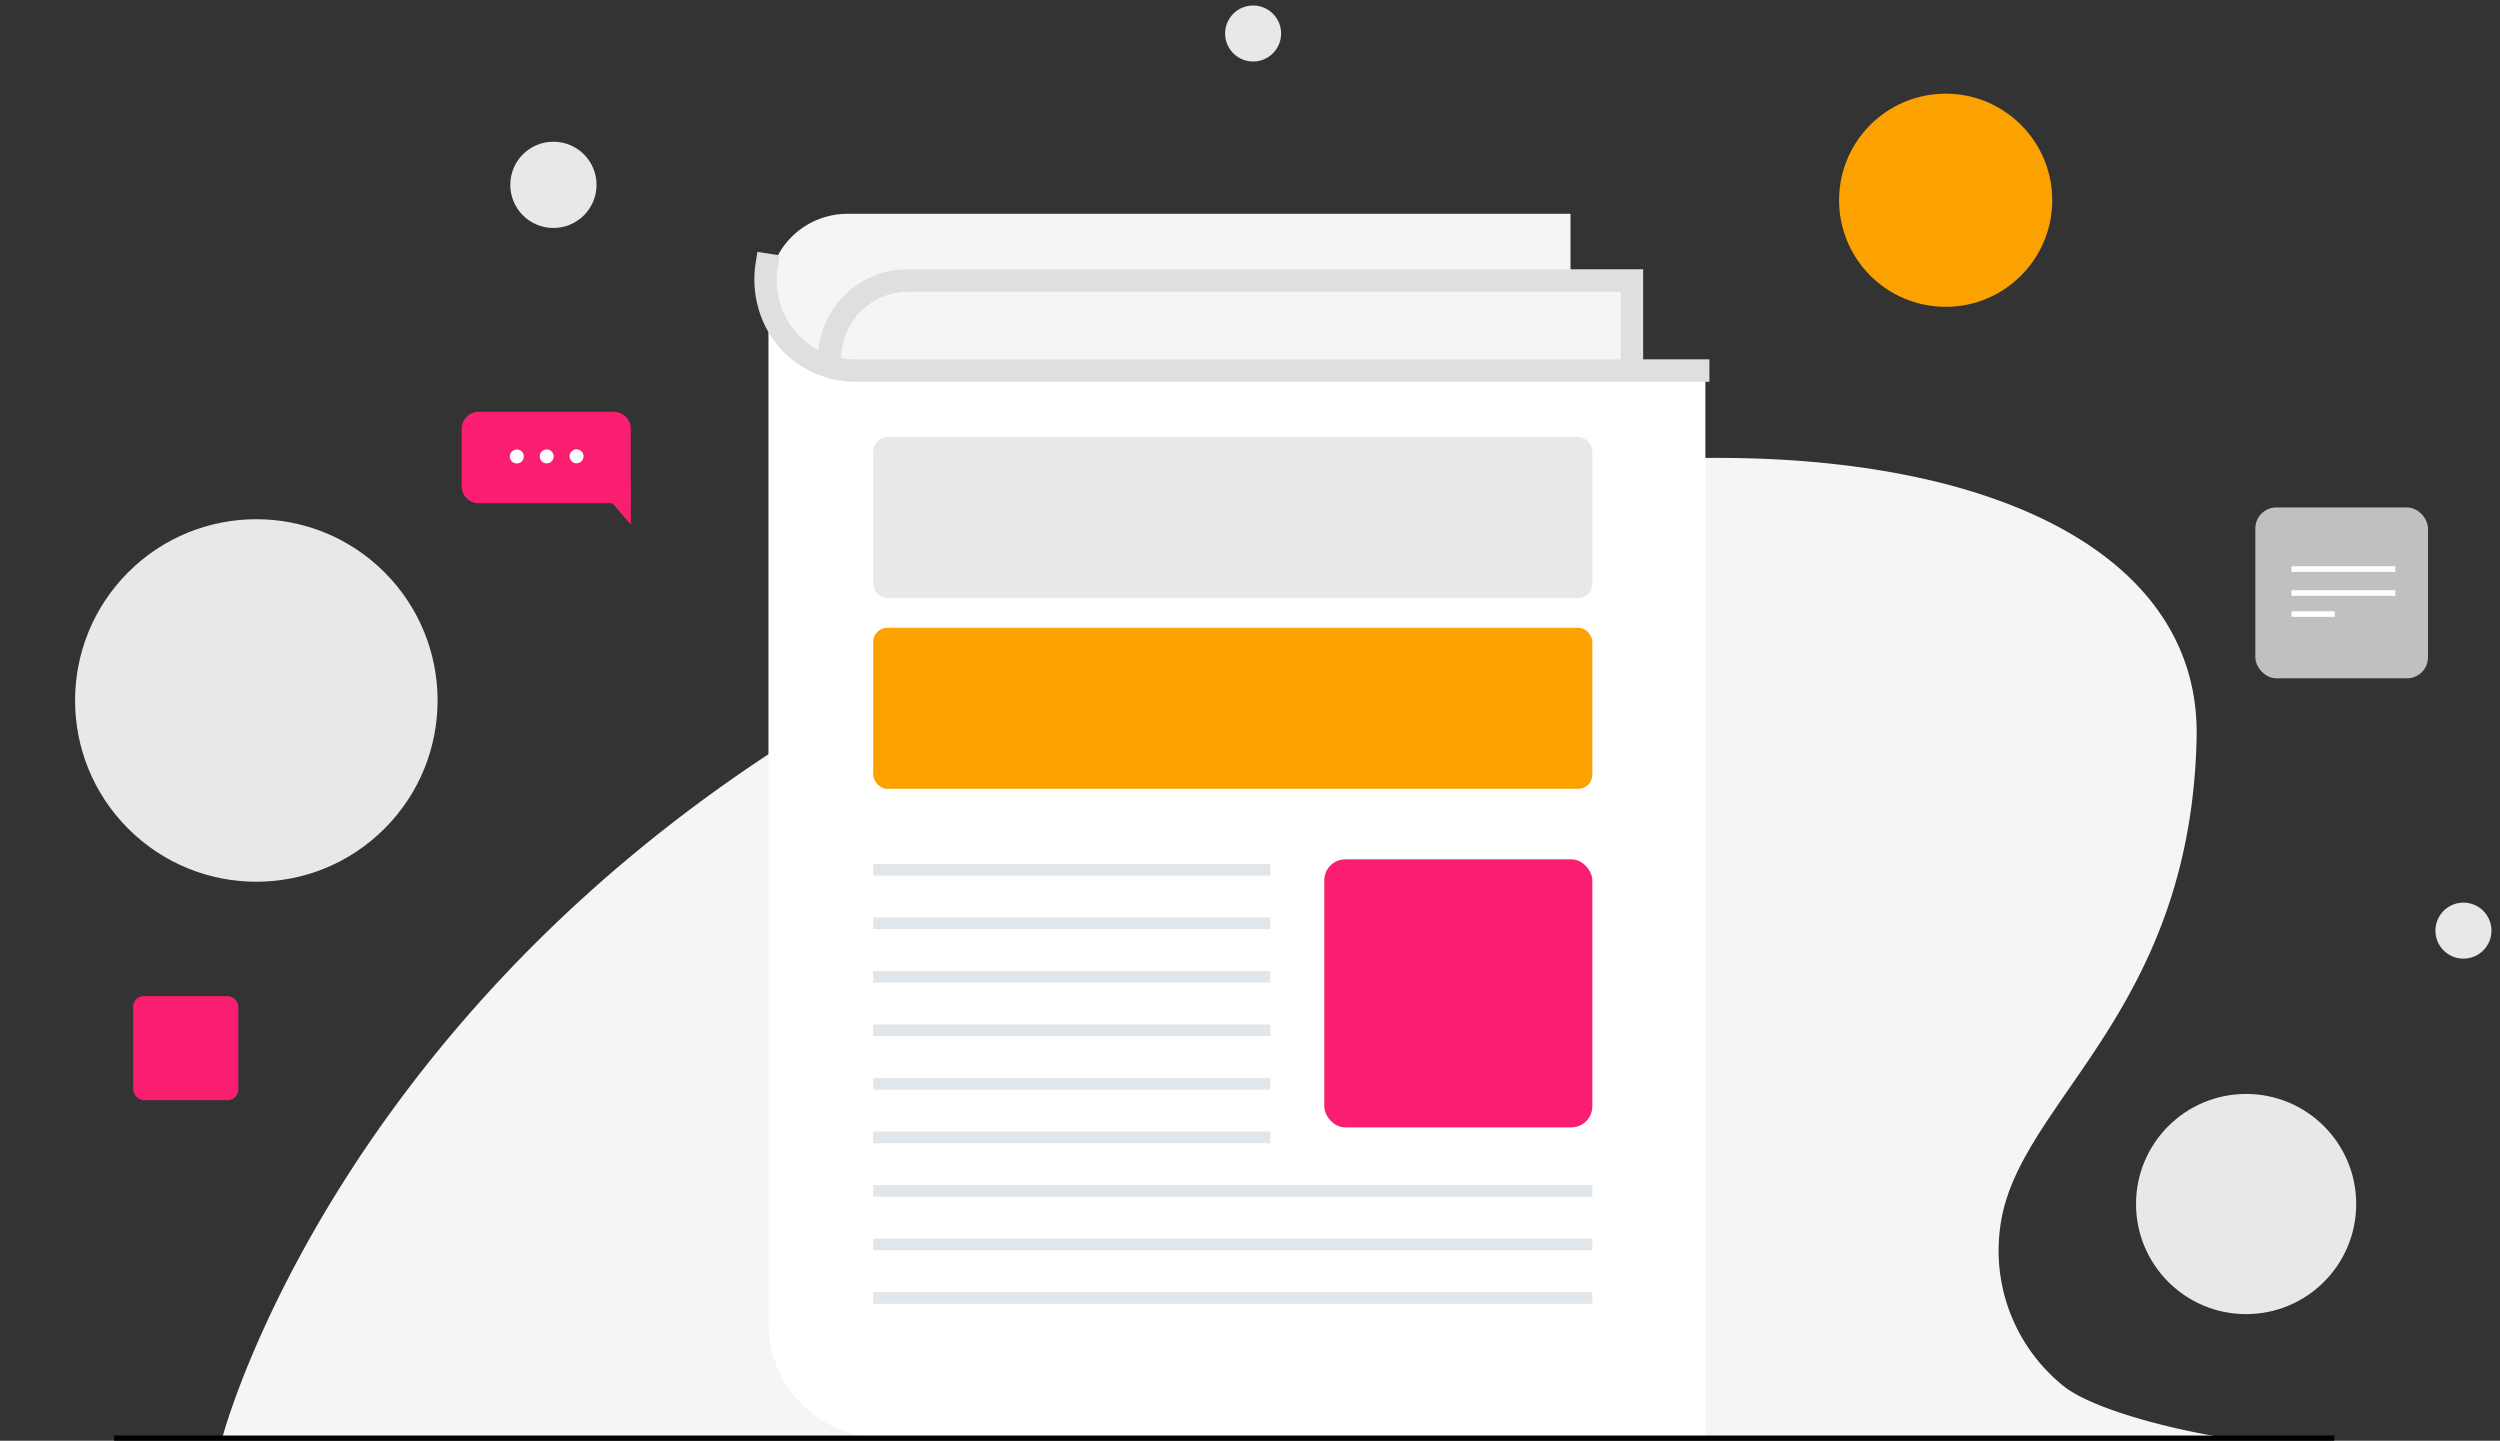 <svg xmlns="http://www.w3.org/2000/svg" width="476.608" height="274.67" viewBox="0 0 476.608 274.67">
  <rect x="0" y="0" width="476.608" height="274.67" fill="#333333" stroke="none"/>
  <g id="Group_59928" data-name="Group 59928" transform="translate(-27.767 -39.214)">
    <g id="Group_58508" data-name="Group 58508" transform="translate(27.767 39.214)">
      <g id="Group_58493" data-name="Group 58493" transform="translate(0 0)">
        <path id="Path_43548" data-name="Path 43548" d="M470.2,350.155H87.976s24.939-96.016,142.067-151.677S465.605,156.4,464.382,216.545c-1.018,50.057-30.98,67.756-36.7,89.587A33.1,33.1,0,0,0,439.11,340.3C444.522,344.556,458.989,348.4,470.2,350.155Z" transform="translate(-45.612 -75.984)" fill="#f5f5f5"/>
        <g id="Group_58492" data-name="Group 58492" transform="translate(0)">
          <circle id="Ellipse_2768" data-name="Ellipse 2768" cx="20.988" cy="20.988" r="20.988" transform="translate(407.219 208.552)" fill="#e8e8e9"/>
          <circle id="Ellipse_2769" data-name="Ellipse 2769" cx="34.555" cy="34.555" r="34.555" transform="translate(0 133.541) rotate(-45)" fill="#e8e8e9"/>
          <circle id="Ellipse_2770" data-name="Ellipse 2770" cx="5.339" cy="5.339" r="5.339" transform="translate(232.509 10.412) rotate(-77.199)" fill="#e8e8e9"/>
          <circle id="Ellipse_2771" data-name="Ellipse 2771" cx="5.339" cy="5.339" r="5.339" transform="matrix(0.925, -0.381, 0.381, 0.925, 462.667, 174.515)" fill="#e8e8e9"/>
          <circle id="Ellipse_2772" data-name="Ellipse 2772" cx="8.222" cy="8.222" r="8.222" transform="translate(97.284 27.017)" fill="#e8e8e9"/>
        </g>
      </g>
      <g id="Group_58507" data-name="Group 58507" transform="translate(25.397 17.857)">
        <g id="Group_58497" data-name="Group 58497" transform="translate(0 172.047)">
          <g id="Group_58496" data-name="Group 58496">
            <g id="Group_58495" data-name="Group 58495">
              <g id="Group_58494" data-name="Group 58494">
                <rect id="Rectangle_18043" data-name="Rectangle 18043" width="20.034" height="19.829" rx="2" fill="#fa1e70"/>
              </g>
            </g>
          </g>
        </g>
        <g id="Group_58500" data-name="Group 58500" transform="translate(62.625 60.654)">
          <g id="Group_58499" data-name="Group 58499" transform="translate(0 0)">
            <path id="Rectangle_18044" data-name="Rectangle 18044" d="M0,0H28.991a3.232,3.232,0,0,1,3.232,3.232V14.194a3.232,3.232,0,0,1-3.232,3.232H3.232A3.232,3.232,0,0,1,0,14.194V0A0,0,0,0,1,0,0Z" transform="translate(32.223 17.426) rotate(180)" fill="#fa1e70"/>
            <path id="Path_43549" data-name="Path 43549" d="M195.9,170.436l.024,7.7-6.575-7.679Z" transform="translate(-163.68 -156.616)" fill="#fa1e70"/>
            <g id="Group_58498" data-name="Group 58498" transform="translate(9.179 7.155)">
              <path id="Path_43550" data-name="Path 43550" d="M168.566,162.337a1.327,1.327,0,1,1-1.331-1.324A1.328,1.328,0,0,1,168.566,162.337Z" transform="translate(-165.912 -160.979)" fill="#fff"/>
              <path id="Path_43551" data-name="Path 43551" d="M176.657,162.312a1.327,1.327,0,1,1-1.331-1.323A1.327,1.327,0,0,1,176.657,162.312Z" transform="translate(-168.31 -160.971)" fill="#fff"/>
              <path id="Path_43552" data-name="Path 43552" d="M184.748,162.287a1.327,1.327,0,1,1-1.331-1.323A1.327,1.327,0,0,1,184.748,162.287Z" transform="translate(-170.708 -160.964)" fill="#fff"/>
            </g>
          </g>
        </g>
        <circle id="Ellipse_2773" data-name="Ellipse 2773" cx="20.318" cy="20.318" r="20.318" transform="translate(325.211)" fill="#fba200"/>
        <g id="Group_58506" data-name="Group 58506" transform="translate(404.569 78.884)">
          <g id="Group_58504" data-name="Group 58504">
            <g id="Group_58503" data-name="Group 58503">
              <g id="Group_58502" data-name="Group 58502">
                <g id="Group_58501" data-name="Group 58501">
                  <rect id="Rectangle_18045" data-name="Rectangle 18045" width="32.913" height="32.577" rx="4" fill="silver"/>
                </g>
              </g>
            </g>
          </g>
          <g id="Group_58505" data-name="Group 58505" transform="translate(6.885 11.748)">
            <path id="Line_96" data-name="Line 96" d="M19.8.532H0V-.532H19.8Z" transform="translate(0 4.568)" fill="#fff"/>
            <path id="Line_97" data-name="Line 97" d="M19.8.532H0V-.532H19.8Z" fill="#fff"/>
            <path id="Line_98" data-name="Line 98" d="M8.259.532H0V-.532H8.259Z" transform="translate(0 8.576)" fill="#fff"/>
          </g>
        </g>
      </g>
    </g>
    <g id="Group_58522" data-name="Group 58522" transform="translate(173.722 79.977)">
      <g id="Group_58510" data-name="Group 58510">
        <g id="Group_58509" data-name="Group 58509">
          <path id="Path_43553" data-name="Path 43553" d="M388.885,127.032H250.92a14.942,14.942,0,0,1-14.942-14.942h0A15.065,15.065,0,0,1,250.92,97.148H388.885Z" transform="translate(-235.432 -97.148)" fill="#f5f5f5"/>
          <path id="Path_43554" data-name="Path 43554" d="M252.613,130.156h0A14.942,14.942,0,0,0,267.555,145.1H405.52V115.214H267.555A14.942,14.942,0,0,0,252.613,130.156Z" transform="translate(-240.362 -102.502)" fill="#f5f5f5"/>
          <path id="Path_43555" data-name="Path 43555" d="M235.978,115.214h.184a14.939,14.939,0,0,0-.184,2.23Z" transform="translate(-235.432 -102.502)" fill="#fffefc"/>
          <path id="Path_43556" data-name="Path 43556" d="M407.66,147.238h-140.1a17.082,17.082,0,1,1,0-34.163h140.1Zm-140.1-29.884a12.8,12.8,0,0,0,0,25.605H403.381V117.353Z" transform="translate(-240.362 -102.502)" fill="#dfdfe0"/>
          <path id="Path_43557" data-name="Path 43557" d="M250.92,133.326H414.593V336.849H257.923A21.945,21.945,0,0,1,235.978,314.9V118.384A14.942,14.942,0,0,0,250.92,133.326Z" transform="translate(-235.432 -103.442)" fill="#fff"/>
          <path id="Path_43558" data-name="Path 43558" d="M415.13,132.367h-162.7a19.408,19.408,0,0,1-11.711-3.889,18.953,18.953,0,0,1-6.3-8.346,20.2,20.2,0,0,1-1.115-10.383l.332-2.146,4.229.655-.332,2.145a15.047,15.047,0,0,0,14.9,17.685h162.7Z" transform="translate(-235.202 -100.344)" fill="#dfdfe0"/>
        </g>
      </g>
      <g id="Group_58521" data-name="Group 58521" transform="translate(20.516 42.555)">
        <rect id="Rectangle_18046" data-name="Rectangle 18046" width="137.096" height="30.701" rx="2.685" transform="translate(0 36.364)" fill="#fba200"/>
        <rect id="Rectangle_18048" data-name="Rectangle 18048" width="137.096" height="30.701" rx="2.685" fill="#e8e8e9"/>
        <rect id="Rectangle_18047" data-name="Rectangle 18047" width="51.103" height="51.103" rx="4" transform="translate(85.993 80.507)" fill="#fa1e70"/>
        <g id="Group_58520" data-name="Group 58520" transform="translate(0 82.505)">
          <g id="Group_58511" data-name="Group 58511">
            <path id="Line_99" data-name="Line 99" d="M75.71,1.109H0V-1.109H75.71Z" fill="#e1e6eb"/>
          </g>
          <g id="Group_58512" data-name="Group 58512" transform="translate(0 10.203)">
            <path id="Line_100" data-name="Line 100" d="M75.71,1.109H0V-1.109H75.71Z" fill="#e1e6eb"/>
          </g>
          <g id="Group_58513" data-name="Group 58513" transform="translate(0 20.407)">
            <path id="Line_101" data-name="Line 101" d="M75.71,1.109H0V-1.109H75.71Z" fill="#e1e6eb"/>
          </g>
          <g id="Group_58514" data-name="Group 58514" transform="translate(0 30.61)">
            <path id="Line_102" data-name="Line 102" d="M75.71,1.109H0V-1.109H75.71Z" fill="#e1e6eb"/>
          </g>
          <g id="Group_58515" data-name="Group 58515" transform="translate(0 40.814)">
            <path id="Line_103" data-name="Line 103" d="M75.71,1.109H0V-1.109H75.71Z" fill="#e1e6eb"/>
          </g>
          <g id="Group_58516" data-name="Group 58516" transform="translate(0 51.017)">
            <path id="Line_104" data-name="Line 104" d="M75.71,1.109H0V-1.109H75.71Z" fill="#e1e6eb"/>
          </g>
          <g id="Group_58517" data-name="Group 58517" transform="translate(0 61.22)">
            <path id="Line_105" data-name="Line 105" d="M137.1,1.109H0V-1.109H137.1Z" fill="#e1e6eb"/>
          </g>
          <g id="Group_58518" data-name="Group 58518" transform="translate(0 71.424)">
            <path id="Line_106" data-name="Line 106" d="M137.1,1.109H0V-1.109H137.1Z" fill="#e1e6eb"/>
          </g>
          <g id="Group_58519" data-name="Group 58519" transform="translate(0 81.627)">
            <path id="Line_107" data-name="Line 107" d="M137.1,1.109H0V-1.109H137.1Z" fill="#e1e6eb"/>
          </g>
        </g>
      </g>
    </g>
    <line id="Line_108" data-name="Line 108" x2="423.24" transform="translate(49.529 313.384)" fill="none" stroke="#000" stroke-miterlimit="10" stroke-width="1"/>
  </g>
</svg>
